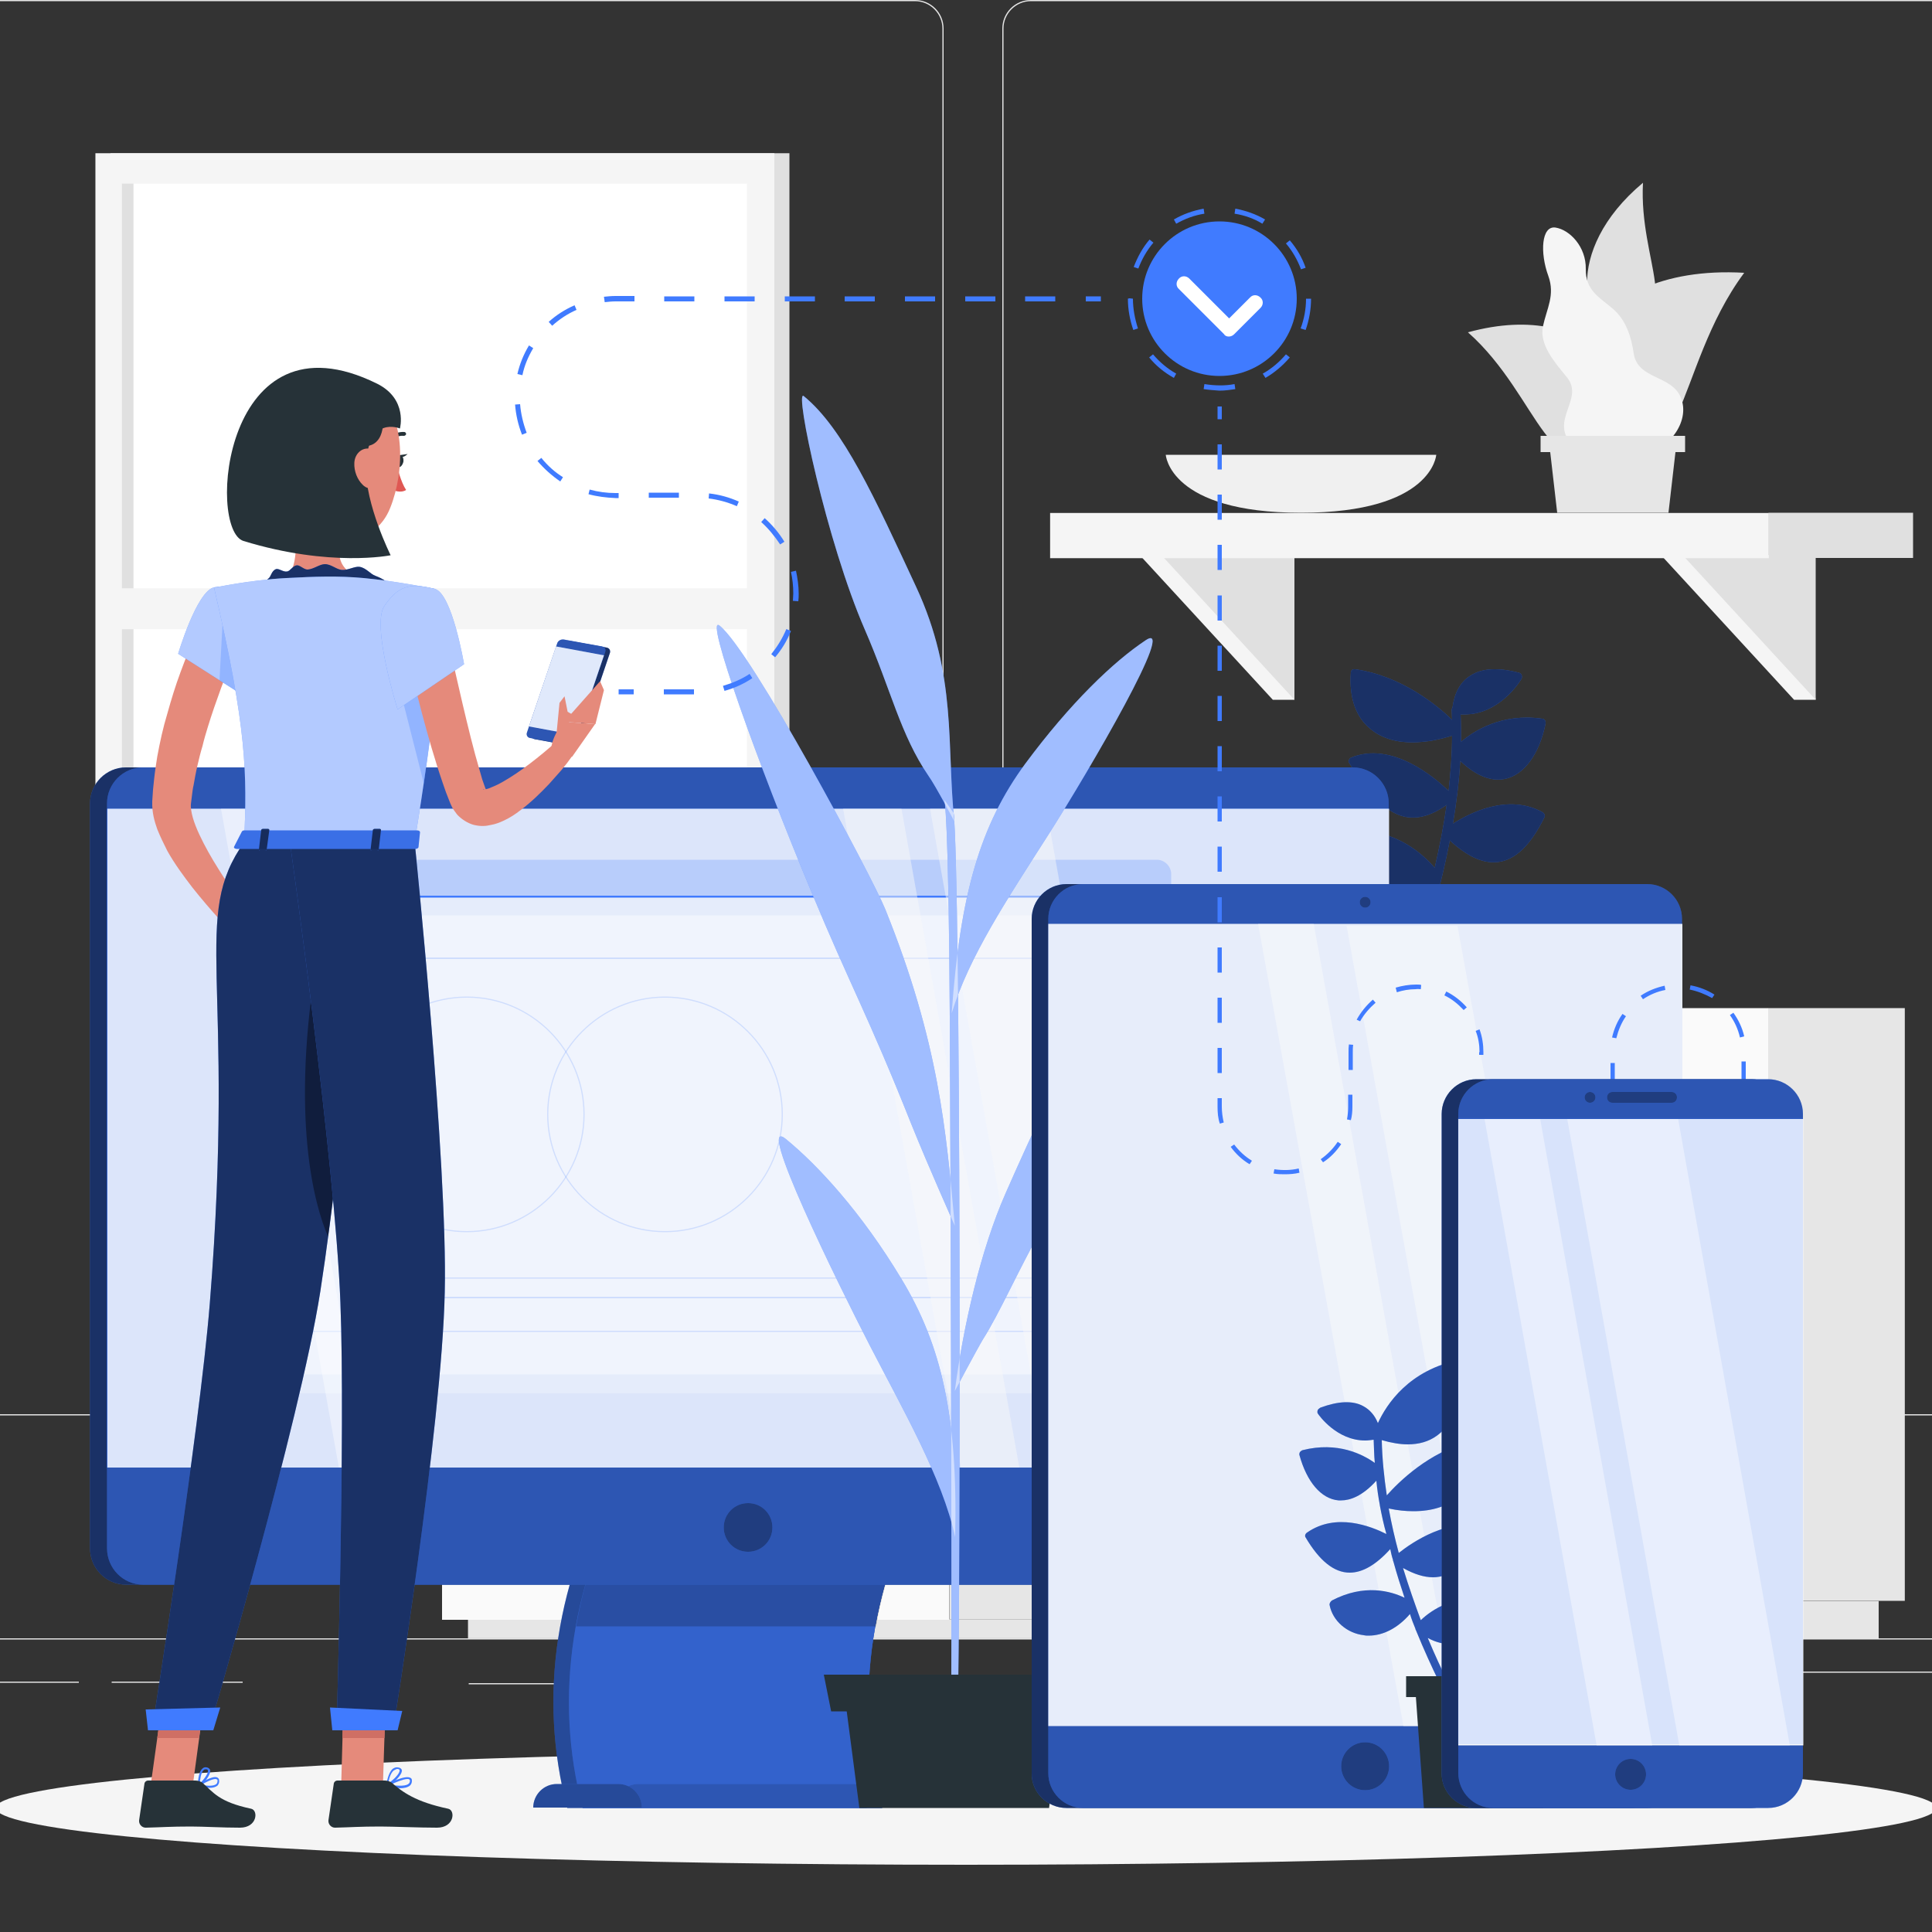 <?xml version="1.0" encoding="utf-8"?>
<!-- Generator: Adobe Illustrator 23.0.0, SVG Export Plug-In . SVG Version: 6.00 Build 0)  -->
<svg version="1.1" xmlns="http://www.w3.org/2000/svg" xmlns:xlink="http://www.w3.org/1999/xlink" x="0px" y="0px"
	 viewBox="0 0 500 500" style="enable-background:new 0 0 500 500;" xml:space="preserve">
<rect x="0" y="0" width="500" height="500" fill="#333333" stroke="none"/>
<style type="text/css">
	.st0{fill:#E6E6E6;}
	.st1{fill:#E0E0E0;}
	.st2{fill:#F5F5F5;}
	.st3{fill:#FFFFFF;}
	.st4{fill:#FAFAFA;}
	.st5{fill:#F0F0F0;}
	.st6{display:none;}
	.st7{display:inline;}
	.st8{fill:#407BFF;}
	.st9{opacity:0.8;fill:#FFFFFF;}
	.st10{opacity:0.6;}
	.st11{opacity:0.4;}
	.st12{opacity:0.2;}
	.st13{opacity:0.3;}
	.st14{opacity:0.84;fill:#FAFAFA;}
	.st15{opacity:0.23;fill:#407BFF;}
	.st16{opacity:0.67;fill:#FAFAFA;}
	.st17{opacity:0.41;fill:#FFFFFF;}
	.st18{opacity:0.19;fill:#407BFF;}
	.st19{opacity:0.47;fill:#FAFAFA;}
	.st20{opacity:0.4;fill:#FFFFFF;}
	.st21{opacity:0.5;}
	.st22{opacity:0.5;fill:#FFFFFF;}
	.st23{fill:#263238;}
	.st24{opacity:0.1;fill:#407BFF;}
	.st25{opacity:0.48;fill:#FAFAFA;}
	.st26{opacity:0.14;fill:#407BFF;}
	.st27{fill:#E58A7B;}
	.st28{opacity:0.6;fill:#FFFFFF;}
	.st29{opacity:0.28;fill:#407BFF;}
	.st30{fill:#CF6F64;}
	.st31{fill:#DF5753;}
	.st32{opacity:0.1;}
	.st33{opacity:0.18;fill:#407BFF;}
</style>
<g id="Background_complete">
	<g>
		<g>
			<g>
				<g>
					<rect x="-73.7" y="424" class="st0" width="647.5" height="0.3"/>
					<rect x="-3.6" y="435.2" class="st0" width="24" height="0.3"/>
					<rect x="28.9" y="435.2" class="st0" width="33.9" height="0.3"/>
					<rect x="121.3" y="435.6" class="st0" width="25.1" height="0.3"/>
					<rect x="464" y="432.6" class="st0" width="55.9" height="0.3"/>
					<rect x="531.4" y="432.6" class="st0" width="8.2" height="0.3"/>
					<rect x="360.1" y="442.4" class="st0" width="81.6" height="0.3"/>
					<path class="st0" d="M259.4,358.9V7.4c0-4.1,3.3-7.4,7.4-7.4l250.1,0c4.1,0,7.4,3.3,7.4,7.4v351.5c0,4.1-3.3,7.4-7.4,7.4H266.8
						C262.7,366.3,259.4,363,259.4,358.9z M266.8,0.3c-3.9,0-7.1,3.2-7.1,7.1v351.5c0,3.9,3.2,7.1,7.1,7.1h250.1
						c3.9,0,7.1-3.2,7.1-7.1V7.4c0-3.9-3.2-7.1-7.1-7.1L266.8,0.3z"/>
					<path class="st0" d="M-20.7,358.9V7.4c0-4.1,3.3-7.4,7.4-7.4l250.1,0c4.1,0,7.4,3.3,7.4,7.4v351.5c0,4.1-3.3,7.4-7.4,7.4H-13.3
						C-17.4,366.3-20.7,363-20.7,358.9z M-13.3,0.3c-3.9,0-7.1,3.2-7.1,7.1v351.5c0,3.9,3.2,7.1,7.1,7.1h250.1
						c3.9,0,7.1-3.2,7.1-7.1V7.4c0-3.9-3.2-7.1-7.1-7.1H-13.3z"/>
				</g>
			</g>
		</g>
		<g>
			<g>
				<g>
					<g>
						
							<rect x="28.5" y="39.6" transform="matrix(-1 -4.489399e-11 4.489399e-11 -1 232.803 247.055)" class="st1" width="175.7" height="167.8"/>
						
							<rect x="24.6" y="39.6" transform="matrix(-1 -4.489399e-11 4.489399e-11 -1 224.993 247.055)" class="st2" width="175.7" height="167.8"/>
						
							<rect x="36.5" y="42.7" transform="matrix(-4.489227e-11 1 -1 -4.489227e-11 236.024 11.031)" class="st3" width="152" height="161.7"/>
						
							<rect x="-42.9" y="122.1" transform="matrix(-4.489227e-11 1 -1 -4.489227e-11 156.647 90.408)" class="st1" width="152" height="3"/>
						
							<rect x="27.5" y="152.3" transform="matrix(-1 -4.489532e-11 4.489532e-11 -1 224.993 315.147)" class="st2" width="169.9" height="10.6"/>
					</g>
				</g>
			</g>
			<g>
				<g>
					
						<rect x="245.8" y="342.3" transform="matrix(-1 -4.489177e-11 4.489177e-11 -1 526.248 761.412)" class="st0" width="34.7" height="76.9"/>
					
						<rect x="121.1" y="419.2" transform="matrix(-1 -4.490953e-11 4.490953e-11 -1 394.916 843.187)" class="st0" width="152.7" height="4.9"/>
					<rect x="114.4" y="342.3" class="st4" width="131.3" height="76.9"/>
					<rect x="128.1" y="351.7" class="st0" width="104.1" height="25.2"/>
					<rect x="128.1" y="384.5" class="st0" width="104.1" height="25.2"/>
					<path class="st4" d="M164.2,366.1h31.9c0.6,0,1.2-0.5,1.2-1.2v-1.1c0-0.6-0.5-1.2-1.2-1.2h-31.9c-0.6,0-1.2,0.5-1.2,1.2v1.1
						C163,365.5,163.5,366.1,164.2,366.1z"/>
					<path class="st4" d="M164.2,398.8h31.9c0.6,0,1.2-0.5,1.2-1.2v-1.1c0-0.6-0.5-1.2-1.2-1.2h-31.9c-0.6,0-1.2,0.5-1.2,1.2v1.1
						C163,398.3,163.5,398.8,164.2,398.8z"/>
				</g>
			</g>
			<g>
				
					<rect x="457.6" y="260.9" transform="matrix(-1 -4.483803e-11 4.483803e-11 -1 950.564 675.197)" class="st0" width="35.4" height="153.4"/>
				
					<rect x="311.7" y="414.3" transform="matrix(-1 -4.489754e-11 4.489754e-11 -1 797.899 838.338)" class="st0" width="174.5" height="9.7"/>
				<rect x="304.9" y="260.9" class="st4" width="152.7" height="153.4"/>
				<rect x="318.8" y="279.8" class="st0" width="124.8" height="50.3"/>
				<rect x="318.8" y="345.1" class="st0" width="124.8" height="50.3"/>
				<path class="st4" d="M367.2,308.4h28c1.9,0,3.5-1.6,3.5-3.5l0,0c0-1.9-1.6-3.5-3.5-3.5h-28c-1.9,0-3.5,1.6-3.5,3.5l0,0
					C363.8,306.8,365.3,308.4,367.2,308.4z"/>
				<path class="st4" d="M367.2,373.7h28c1.9,0,3.5-1.6,3.5-3.5l0,0c0-1.9-1.6-3.5-3.5-3.5h-28c-1.9,0-3.5,1.6-3.5,3.5l0,0
					C363.8,372.2,365.3,373.7,367.2,373.7z"/>
			</g>
			<g>
				<path class="st4" d="M165.8,330.1c0,0,26.1-44.9-10.1-80.7c0,0-9.4,6.1-9.3,14.4c0.1,8.3,10.1,10.4,8,17.3
					c-2.1,6.9-11.5,13.7-5.4,19.4c6.2,5.7-1,10.8-0.6,17.8C148.9,325.2,165.8,330.1,165.8,330.1z"/>
				<path class="st0" d="M203.9,317.2c0,0-0.9,25-35,25s-35-25-35-25H203.9z"/>
				<path class="st0" d="M163.9,334.2c0,0-10.6-50.8,35-73.4c0,0,7,8.8,4.3,16.6c-2.7,7.8-12.9,6.6-13,13.9
					c-0.1,7.2,6.6,16.6-1,20.1c-7.7,3.5-2.5,10.5-5.1,17S163.9,334.2,163.9,334.2z"/>
			</g>
			<g>
				<path class="st5" d="M371.7,117.7c0,0-0.9,15-35,15s-35-15-35-15H371.7z"/>
				<g>
					<g>
						<polygon class="st2" points="464.3,143.7 469.9,181.1 464.3,181.1 429.9,143.7 						"/>
						<polygon class="st1" points="469.9,143.7 469.9,181.1 435.5,143.7 						"/>
					</g>
					<g>
						<polygon class="st2" points="329.4,143.7 335,181.1 329.4,181.1 295,143.7 						"/>
						<polygon class="st1" points="335,143.7 335,181.1 300.6,143.7 						"/>
					</g>
					<g>
						<rect x="457.7" y="132.7" class="st1" width="37.4" height="11.7"/>
						
							<rect x="271.7" y="132.7" transform="matrix(-1 -4.489399e-11 4.489399e-11 -1 729.466 277.157)" class="st2" width="186" height="11.7"/>
					</g>
				</g>
				<g>
					<path class="st1" d="M419.5,84.8c-9.7,1.3-15.6-19.7,5.7-37.5C424.1,67.9,436.4,82.5,419.5,84.8z"/>
					<path class="st1" d="M412.4,112.3c-14-9.8-4.4-44.2,39-41.7C432.6,95.9,436.8,129.5,412.4,112.3z"/>
					<path class="st1" d="M417.4,112.1c9.3-10-3.9-35.3-37.5-26.1C398.8,102.7,401.1,129.6,417.4,112.1z"/>
					<path class="st2" d="M405.4,97.5c-3.2-3.9-7-8.3-6.1-13c1-4.7,3.2-8.1,1.4-13.1c-2.2-6-1.8-13.1,1.9-12.5
						c3.7,0.6,7.9,5,7.8,10.7c-0.1,5.6,3.6,7.4,7,10.3c3.4,2.9,4.8,7.3,5.4,11.6c1.1,6.8,9.8,5.5,12.2,11.4
						c2.4,5.7-2.4,13.2-10.1,15c-7.7,1.7-13.1,2.8-18.4-3.2C401.2,108.4,410.2,103.1,405.4,97.5z"/>
					<g>
						<polygon class="st0" points="431.8,132.7 403,132.7 400.8,113.6 434,113.6 						"/>
						<rect x="398.7" y="112.8" class="st0" width="37.4" height="4.2"/>
					</g>
				</g>
			</g>
			<g>
				
					<rect x="338.2" y="240.3" transform="matrix(-1 -4.490731e-11 4.490731e-11 -1 707.747 501.142)" class="st2" width="31.3" height="20.6"/>
				<rect x="369.5" y="240.3" class="st1" width="23.5" height="20.6"/>
			</g>
			<g>
				
					<rect x="402.2" y="229.3" transform="matrix(-1 -4.487800e-11 4.487800e-11 -1 817.782 490.158)" class="st2" width="13.4" height="31.6"/>
				<rect x="415.6" y="229.3" class="st1" width="10.1" height="31.6"/>
			</g>
		</g>
	</g>
</g>
<g id="Background_simple" class="st6">
	<g class="st7">
		<path class="st8" d="M362.8,90.9c-48.2-41.9-63.6,21.3-86.2,49.3c-25.9,32-50.2,30.4-87.5,30.2c-45.9-0.3-101.4,7.5-113.9,61.8
			c-8.2,35.9,13.7,76.1,46.2,91.2c43.2,20.1,69.6-4.3,103.6-27.6c34.4-23.6,49.1-20.5,88.6-27.2C397.6,254.4,428.8,148.2,362.8,90.9
			z"/>
		<path class="st9" d="M362.8,90.9c-48.2-41.9-63.6,21.3-86.2,49.3c-25.9,32-50.2,30.4-87.5,30.2c-45.9-0.3-101.4,7.5-113.9,61.8
			c-8.2,35.9,13.7,76.1,46.2,91.2c43.2,20.1,69.6-4.3,103.6-27.6c34.4-23.6,49.1-20.5,88.6-27.2C397.6,254.4,428.8,148.2,362.8,90.9
			z"/>
	</g>
</g>
<g id="Shadow">
	<g>
		<ellipse class="st2" cx="250" cy="467.9" rx="251.1" ry="14.7"/>
	</g>
</g>
<g id="Plant_3">
	<g>
		<g>
			<path class="st8" d="M370.2,229c-1.6,0.7-3.1,1.1-4.7,1.3c-3.3,0.4-6.6-0.3-9.5-2.2c-4.4-2.9-7.1-7.9-6.7-12.5
				c0-0.5,0.4-0.8,0.9-0.8c11.2-0.1,18.2,6.4,21.1,9.8c1.2-5.2,2.3-10.7,3.1-16.3c-2.6,1.8-5,2.9-7.4,3.2c-1.1,0.1-2.2,0.1-3.3-0.1
				c-5.8-1.2-10.4-7.4-14.5-13.9c-0.2-0.2-0.2-0.5-0.1-0.8s0.3-0.5,0.5-0.6c10.5-4.4,21.7,5.1,25.3,8.6c0.5-4.7,0.9-9.5,0.9-14.3
				c-2.4,0.7-4.7,1.3-6.9,1.5c-5.7,0.7-10.5-0.3-13.9-3c-4.1-3.1-5.9-8.3-5.4-14.9c0-0.5,0.5-0.9,1.1-0.8c12,1.7,21.3,9.4,25.1,13.1
				c0-0.9-0.1-1.7-0.1-2.6c0-0.2,0.1-0.4,0.2-0.6c0.5-3.7,2-6.6,4.6-8.2c3-2,7.2-2.2,12.6-0.8c0.3,0.1,0.6,0.3,0.7,0.6
				c0.1,0.3,0.1,0.6,0,0.9c-0.2,0.4-4.9,8.2-13.1,9.2c-0.9,0.1-1.7,0.1-2.7,0.1c0.1,2.4,0.1,4.7,0.1,7.1c3.3-2.8,10.5-7.5,21-6
				c0.3,0,0.6,0.2,0.7,0.4c0.2,0.2,0.2,0.5,0.2,0.8c-1.6,8-5.6,13.4-10.6,14.4c-0.2,0-0.5,0.1-0.7,0.1c-2.6,0.3-6.3-0.5-10.8-4.8
				c-0.3,5.5-1,11-1.9,16.3c4.3-2.8,14.3-7.9,23.2-3c0.5,0.3,0.7,0.9,0.5,1.3c-3.6,7.3-7.6,11.1-12.1,11.6c0,0-0.1,0-0.1,0
				c-3.8,0.4-7.8-1.5-12.3-5.6c-1,5.3-2.2,10.4-3.5,15.1c4.2-3.5,9.6-3.7,16.6-0.5c0.3,0.1,0.5,0.4,0.6,0.7c0.1,0.3,0,0.7-0.2,0.9
				c-0.3,0.3-5.4,5.2-11.6,5.9c-2.2,0.3-4.6,0-7-1.2c-4.5,14.9-9.3,25.1-9.4,25.3c-0.2,0.3-0.5,0.5-0.8,0.6c-0.2,0-0.5,0-0.7-0.1
				c-0.6-0.3-0.8-1-0.6-1.5C358.6,262.5,365.2,248.4,370.2,229z"/>
		</g>
		<g class="st10">
			<path d="M370.2,229c-1.6,0.7-3.1,1.1-4.7,1.3c-3.3,0.4-6.6-0.3-9.5-2.2c-4.4-2.9-7.1-7.9-6.7-12.5c0-0.5,0.4-0.8,0.9-0.8
				c11.2-0.1,18.2,6.4,21.1,9.8c1.2-5.2,2.3-10.7,3.1-16.3c-2.6,1.8-5,2.9-7.4,3.2c-1.1,0.1-2.2,0.1-3.3-0.1
				c-5.8-1.2-10.4-7.4-14.5-13.9c-0.2-0.2-0.2-0.5-0.1-0.8s0.3-0.5,0.5-0.6c10.5-4.4,21.7,5.1,25.3,8.6c0.5-4.7,0.9-9.5,0.9-14.3
				c-2.4,0.7-4.7,1.3-6.9,1.5c-5.7,0.7-10.5-0.3-13.9-3c-4.1-3.1-5.9-8.3-5.4-14.9c0-0.5,0.5-0.9,1.1-0.8c12,1.7,21.3,9.4,25.1,13.1
				c0-0.9-0.1-1.7-0.1-2.6c0-0.2,0.1-0.4,0.2-0.6c0.5-3.7,2-6.6,4.6-8.2c3-2,7.2-2.2,12.6-0.8c0.3,0.1,0.6,0.3,0.7,0.6
				c0.1,0.3,0.1,0.6,0,0.9c-0.2,0.4-4.9,8.2-13.1,9.2c-0.9,0.1-1.7,0.1-2.7,0.1c0.1,2.4,0.1,4.7,0.1,7.1c3.3-2.8,10.5-7.5,21-6
				c0.3,0,0.6,0.2,0.7,0.4c0.2,0.2,0.2,0.5,0.2,0.8c-1.6,8-5.6,13.4-10.6,14.4c-0.2,0-0.5,0.1-0.7,0.1c-2.6,0.3-6.3-0.5-10.8-4.8
				c-0.3,5.5-1,11-1.9,16.3c4.3-2.8,14.3-7.9,23.2-3c0.5,0.3,0.7,0.9,0.5,1.3c-3.6,7.3-7.6,11.1-12.1,11.6c0,0-0.1,0-0.1,0
				c-3.8,0.4-7.8-1.5-12.3-5.6c-1,5.3-2.2,10.4-3.5,15.1c4.2-3.5,9.6-3.7,16.6-0.5c0.3,0.1,0.5,0.4,0.6,0.7c0.1,0.3,0,0.7-0.2,0.9
				c-0.3,0.3-5.4,5.2-11.6,5.9c-2.2,0.3-4.6,0-7-1.2c-4.5,14.9-9.3,25.1-9.4,25.3c-0.2,0.3-0.5,0.5-0.8,0.6c-0.2,0-0.5,0-0.7-0.1
				c-0.6-0.3-0.8-1-0.6-1.5C358.6,262.5,365.2,248.4,370.2,229z"/>
		</g>
	</g>
</g>
<g id="Computer">
	<g>
		<g>
			<path class="st8" d="M32.6,410.1h313.1c5.1,0,9.3-4.2,9.3-9.3V207.9c0-5.1-4.2-9.3-9.3-9.3H32.6c-5.1,0-9.3,4.2-9.3,9.3v192.8
				C23.3,405.9,27.5,410.1,32.6,410.1z"/>
			<path class="st10" d="M32.6,410.1h313.1c5.1,0,9.3-4.2,9.3-9.3V207.9c0-5.1-4.2-9.3-9.3-9.3H32.6c-5.1,0-9.3,4.2-9.3,9.3v192.8
				C23.3,405.9,27.5,410.1,32.6,410.1z"/>
		</g>
		<g>
			<g>
				<path class="st8" d="M146.8,467.9c25.8,0,51.6,0,77.5,0c-7.6-28.6-3-59.4,13.6-88.1c-25.8,0-51.6,0-77.5,0
					C143.7,408.4,139.2,439.2,146.8,467.9z"/>
				<path class="st8" d="M150.8,467.9c25.8,0,51.6,0,77.5,0c-7.6-28.6-3-59.4,13.6-88.1c-25.8,0-51.6,0-77.5,0
					C147.8,408.4,143.2,439.2,150.8,467.9z"/>
				<path class="st8" d="M148.2,420.9c26.1,0,52.2,0,78.3,0c2.5-13.9,7.6-27.7,15.4-41.1c-26.1,0-52.2,0-78.3,0
					C155.8,393.2,150.7,407,148.2,420.9z"/>
			</g>
			<g class="st11">
				<path d="M146.8,467.9c25.8,0,51.6,0,77.5,0c-7.6-28.6-3-59.4,13.6-88.1c-25.8,0-51.6,0-77.5,0
					C143.7,408.4,139.2,439.2,146.8,467.9z"/>
				<path d="M150.8,467.9c25.8,0,51.6,0,77.5,0c-7.6-28.6-3-59.4,13.6-88.1c-25.8,0-51.6,0-77.5,0
					C147.8,408.4,143.2,439.2,150.8,467.9z"/>
				<path d="M148.2,420.9c26.1,0,52.2,0,78.3,0c2.5-13.9,7.6-27.7,15.4-41.1c-26.1,0-52.2,0-78.3,0
					C155.8,393.2,150.7,407,148.2,420.9z"/>
			</g>
			<path class="st8" d="M150.8,467.9c25.8,0,51.6,0,77.5,0c-7.6-28.6-3-59.4,13.6-88.1c-25.8,0-51.6,0-77.5,0
				C147.8,408.4,143.2,439.2,150.8,467.9z"/>
			<path class="st12" d="M150.8,467.9c25.8,0,51.6,0,77.5,0c-7.6-28.6-3-59.4,13.6-88.1c-25.8,0-51.6,0-77.5,0
				C147.8,408.4,143.2,439.2,150.8,467.9z"/>
			<path class="st12" d="M149.1,420.9c25.9,0,51.7,0,77.6,0c2.5-13.9,7.6-27.7,15.3-41.1c-25.9,0-51.7,0-77.6,0
				C156.6,393.2,151.5,407,149.1,420.9z"/>
		</g>
		<path class="st8" d="M37,410.1h313.1c5.1,0,9.3-4.2,9.3-9.3V207.9c0-5.1-4.2-9.3-9.3-9.3H37c-5.1,0-9.3,4.2-9.3,9.3v192.8
			C27.7,405.9,31.9,410.1,37,410.1z"/>
		<path class="st13" d="M37,410.1h313.1c5.1,0,9.3-4.2,9.3-9.3V207.9c0-5.1-4.2-9.3-9.3-9.3H37c-5.1,0-9.3,4.2-9.3,9.3v192.8
			C27.7,405.9,31.9,410.1,37,410.1z"/>
		<g>
			<path class="st8" d="M165.2,461.7h88.4c3.4,0,6.1,2.7,6.1,6.1l0,0H159.1l0,0C159.1,464.5,161.8,461.7,165.2,461.7z"/>
			<path class="st13" d="M165.2,461.7h88.4c3.4,0,6.1,2.7,6.1,6.1l0,0H159.1l0,0C159.1,464.5,161.8,461.7,165.2,461.7z"/>
		</g>
		<rect x="27.7" y="209.3" class="st8" width="331.7" height="170.5"/>
		<rect x="27.8" y="209.3" class="st14" width="331.7" height="170.5"/>
		<g>
			<path class="st15" d="M299.4,360.6H75.9c-2,0-3.7-1.7-3.7-3.7V226.2c0-2,1.7-3.7,3.7-3.7h223.5c2,0,3.7,1.7,3.7,3.7v130.7
				C303.1,358.9,301.5,360.6,299.4,360.6z"/>
			<path class="st16" d="M73.2,232v124.9c0,2,1.7,3.7,3.7,3.7h223.5c2,0,3.7-1.7,3.7-3.7V232H73.2z"/>
			<rect x="73.9" y="236.9" class="st17" width="229.5" height="118.8"/>
			<path class="st18" d="M90.3,288.4c0-16.8,13.7-30.5,30.5-30.5s30.5,13.7,30.5,30.5c0,16.8-13.7,30.5-30.5,30.5
				S90.3,305.2,90.3,288.4z M90.6,288.4c0,16.6,13.5,30.2,30.2,30.2c16.6,0,30.2-13.5,30.2-30.2c0-16.6-13.5-30.2-30.2-30.2
				C104.1,258.2,90.6,271.8,90.6,288.4z"/>
			<path class="st18" d="M141.6,288.4c0-16.8,13.7-30.5,30.5-30.5s30.5,13.7,30.5,30.5c0,16.8-13.7,30.5-30.5,30.5
				S141.6,305.2,141.6,288.4z M141.9,288.4c0,16.6,13.5,30.2,30.2,30.2c16.6,0,30.2-13.5,30.2-30.2c0-16.6-13.5-30.2-30.2-30.2
				C155.4,258.2,141.9,271.8,141.9,288.4z"/>
			<path class="st18" d="M90.3,335.8v-5c0-0.1,0.1-0.2,0.2-0.2h180c0.1,0,0.2,0.1,0.2,0.2v5c0,0.1-0.1,0.2-0.2,0.2h-180
				C90.3,336,90.3,335.9,90.3,335.8z M270.3,330.9H90.6v4.7h179.7V330.9z"/>
			<path class="st18" d="M80.2,344.6V248c0-0.1,0.1-0.2,0.2-0.2h216.5c0.1,0,0.2,0.1,0.2,0.2v96.5c0,0.1-0.1,0.2-0.2,0.2H80.4
				C80.3,344.7,80.2,344.6,80.2,344.6z M296.8,248.2H80.6v96.2h216.2V248.2z"/>
			<path class="st3" d="M83.3,227.3c0,1.1-0.9,2-2,2c-1.1,0-2-0.9-2-2s0.9-2,2-2C82.4,225.3,83.3,226.2,83.3,227.3z"/>
			<circle class="st3" cx="88.2" cy="227.3" r="2"/>
			<circle class="st3" cx="95.1" cy="227.3" r="2"/>
			<rect x="73.2" y="231.8" class="st8" width="230.9" height="0.5"/>
		</g>
		<polygon class="st19" points="270.8,209.3 301.3,379.8 271.1,379.8 240.7,209.3 		"/>
		<polygon class="st19" points="233.3,209.3 263.8,379.8 248.7,379.8 218.2,209.3 		"/>
		<polygon class="st20" points="64.7,209.3 95.2,379.8 87.7,379.8 57.2,209.3 		"/>
		<polygon class="st20" points="78,209.3 108.5,379.8 100.9,379.8 70.5,209.3 		"/>
		<g>
			<path class="st8" d="M144.1,461.7H160c3.4,0,6.1,2.7,6.1,6.1l0,0H138l0,0C138,464.5,140.7,461.7,144.1,461.7z"/>
			<path class="st11" d="M144.1,461.7H160c3.4,0,6.1,2.7,6.1,6.1l0,0H138l0,0C138,464.5,140.7,461.7,144.1,461.7z"/>
		</g>
		<g>
			<path class="st8" d="M187.3,395.3c0,3.5,2.8,6.3,6.3,6.3c3.5,0,6.3-2.8,6.3-6.3c0-3.5-2.8-6.3-6.3-6.3
				C190.1,389,187.3,391.8,187.3,395.3z"/>
			<g>
				<path class="st21" d="M187.3,395.3c0,3.5,2.8,6.3,6.3,6.3c3.5,0,6.3-2.8,6.3-6.3c0-3.5-2.8-6.3-6.3-6.3
					C190.1,389,187.3,391.8,187.3,395.3z"/>
			</g>
		</g>
	</g>
</g>
<g id="Plant_2">
	<g>
		<path class="st8" d="M247.8,446c0.9-31,0.8-220.1-1-235.6l-2.4-3.4c0,0,1.1,3,1.4,56.1c0.3,53.1,0.6,174.9,0.3,182.8H247.8z"/>
		<path class="st8" d="M233.3,331c-10.4-17.3-21.7-29.5-29.9-36.2c-8.2-6.7,13.3,37.1,21.7,53.4c8.4,16.3,18.8,34.3,22.1,49.6
			C247.9,366.7,243.7,348.2,233.3,331z"/>
		<path class="st8" d="M247,212.6c-2.1-19.6,0.8-37.7-9.9-60.7c-10.7-23-18.8-41-29.1-49.4c-2.5-2,6,37.9,15.8,60.4
			c6.9,15.9,9.2,27.2,16.5,37.9C242.1,203.3,247,212.6,247,212.6z"/>
		<path class="st8" d="M247.1,317.2c-2.2-24.2-4.1-47.5-18-81.9c-3.4-8.4-34.7-67-42.9-73.4c-4-3.1,10,35.9,23.7,68.7
			c10.2,24.6,14.5,31.6,25.9,60.2C240.3,302,247.1,317.2,247.1,317.2z"/>
		<path class="st8" d="M265.3,197.7c11.7-15.8,22.9-26.5,31.2-32c8.3-5.6-14.3,33.2-25.1,50.2c-10.8,16.9-20.6,31.6-25.1,46.3
			C248.5,231.3,253.7,213.5,265.3,197.7z"/>
		<path class="st8" d="M247.1,360c2.2-16.8,6.7-36.6,13.2-51.3c6.5-14.7,16.4-37.1,24.4-44.8c1.9-1.8-8.3,41.9-14.8,53.5
			c-6.5,11.6-11.3,22.6-15.5,29.2C253,348.9,247.1,360,247.1,360z"/>
		<path class="st22" d="M247.8,446c0.9-31,0.8-220.1-1-235.6l-2.4-3.4c0,0,1.1,3,1.4,56.1c0.3,53.1,0.6,174.9,0.3,182.8H247.8z"/>
		<path class="st22" d="M233.3,331c-10.4-17.3-21.7-29.5-29.9-36.2c-8.2-6.7,13.3,37.1,21.7,53.4c8.4,16.3,18.8,34.3,22.1,49.6
			C247.9,366.7,243.7,348.2,233.3,331z"/>
		<path class="st22" d="M247,212.6c-2.1-19.6,0.8-37.7-9.9-60.7c-10.7-23-18.8-41-29.1-49.4c-2.5-2,6,37.9,15.8,60.4
			c6.9,15.9,9.2,27.2,16.5,37.9C242.1,203.3,247,212.6,247,212.6z"/>
		<path class="st22" d="M247.1,317.2c-2.2-24.2-4.1-47.5-18-81.9c-3.4-8.4-34.7-67-42.9-73.4c-4-3.1,10,35.9,23.7,68.7
			c10.2,24.6,14.5,31.6,25.9,60.2C240.3,302,247.1,317.2,247.1,317.2z"/>
		<path class="st22" d="M265.3,197.7c11.7-15.8,22.9-26.5,31.2-32c8.3-5.6-14.3,33.2-25.1,50.2c-10.8,16.9-20.6,31.6-25.1,46.3
			C248.5,231.3,253.7,213.5,265.3,197.7z"/>
		<path class="st22" d="M247.1,360c2.2-16.8,6.7-36.6,13.2-51.3c6.5-14.7,16.4-37.1,24.4-44.8c1.9-1.8-8.3,41.9-14.8,53.5
			c-6.5,11.6-11.3,22.6-15.5,29.2C253,348.9,247.1,360,247.1,360z"/>
	</g>
	<g>
		<polygon class="st23" points="222.4,467.9 271.5,467.9 275.2,439.6 218.7,439.6 		"/>
		<polygon class="st23" points="215.1,442.9 278.9,442.9 280.7,433.4 213.2,433.4 		"/>
	</g>
</g>
<g id="Ipad">
	<g>
		<g>
			<path class="st8" d="M276,467.9h146c5,0,9-4.1,9-9V237.8c0-5-4.1-9-9-9H276c-5,0-9,4.1-9,9v221.1
				C266.9,463.8,271,467.9,276,467.9z"/>
			<path class="st10" d="M276,467.9h146c5,0,9-4.1,9-9V237.8c0-5-4.1-9-9-9H276c-5,0-9,4.1-9,9v221.1
				C266.9,463.8,271,467.9,276,467.9z"/>
		</g>
		<g>
			<path class="st8" d="M280.3,467.9h146c5,0,9-4.1,9-9V237.8c0-5-4.1-9-9-9h-146c-5,0-9,4.1-9,9v221.1
				C271.3,463.8,275.3,467.9,280.3,467.9z"/>
			<path class="st13" d="M280.3,467.9h146c5,0,9-4.1,9-9V237.8c0-5-4.1-9-9-9h-146c-5,0-9,4.1-9,9v221.1
				C271.3,463.8,275.3,467.9,280.3,467.9z"/>
		</g>
		<rect x="271.3" y="239.1" class="st4" width="164.1" height="207.6"/>
		<rect x="271.3" y="239.1" class="st24" width="164.1" height="207.6"/>
		<polygon class="st25" points="377.2,239.6 414.7,447.2 386,447.2 348.5,239.6 		"/>
		<polygon class="st25" points="340,239.1 377.5,446.7 363.2,446.7 325.6,239.1 		"/>
		<g>
			<circle class="st8" cx="353.3" cy="457.1" r="6.2"/>
			<circle class="st21" cx="353.3" cy="457.1" r="6.2"/>
		</g>
		<g>
			<path class="st8" d="M351.9,233.5c0,0.8,0.6,1.4,1.4,1.4c0.8,0,1.4-0.6,1.4-1.4c0-0.8-0.6-1.4-1.4-1.4
				C352.5,232.1,351.9,232.7,351.9,233.5z"/>
			<path class="st21" d="M351.9,233.5c0,0.8,0.6,1.4,1.4,1.4c0.8,0,1.4-0.6,1.4-1.4c0-0.8-0.6-1.4-1.4-1.4
				C352.5,232.1,351.9,232.7,351.9,233.5z"/>
		</g>
	</g>
</g>
<g id="Character">
	<g>
		<g>
			<path class="st8" d="M148.3,193.1l-9.9-1.8c-0.7-0.1-1.1-0.8-0.8-1.5l7.8-23c0.2-0.7,1-1.1,1.7-1l9.9,1.8
				c0.7,0.1,1.1,0.8,0.8,1.5l-7.8,23C149.8,192.7,149,193.2,148.3,193.1z"/>
			<path class="st10" d="M148.3,193.1l-9.9-1.8c-0.7-0.1-1.1-0.8-0.8-1.5l7.8-23c0.2-0.7,1-1.1,1.7-1l9.9,1.8
				c0.7,0.1,1.1,0.8,0.8,1.5l-7.8,23C149.8,192.7,149,193.2,148.3,193.1z"/>
		</g>
		<g>
			<path class="st8" d="M147.1,192.8l-9.9-1.8c-0.7-0.1-1.1-0.8-0.8-1.5l7.8-23c0.2-0.7,1-1.1,1.7-1l9.9,1.8
				c0.7,0.1,1.1,0.8,0.8,1.5l-7.8,23C148.6,192.5,147.8,193,147.1,192.8z"/>
			<path class="st13" d="M147.1,192.8l-9.9-1.8c-0.7-0.1-1.1-0.8-0.8-1.5l7.8-23c0.2-0.7,1-1.1,1.7-1l9.9,1.8
				c0.7,0.1,1.1,0.8,0.8,1.5l-7.8,23C148.6,192.5,147.8,193,147.1,192.8z"/>
		</g>
		<polygon class="st4" points="149.3,190.3 136.9,188 143.9,167.3 156.3,169.6 		"/>
		<polygon class="st26" points="149.3,190.3 136.9,188 143.9,167.3 156.3,169.6 		"/>
	</g>
	<polygon class="st27" points="156.3,178.6 155.3,176.3 146,186.8 154.1,187.4 	"/>
	<g>
		<circle class="st8" cx="315.6" cy="77.3" r="20"/>
		<path class="st8" d="M311.5,100.7l0.2-1.3c2.6,0.4,5.2,0.5,7.8,0l0.2,1.3c-1.3,0.2-2.7,0.4-4.1,0.4
			C314.2,101,312.8,100.9,311.5,100.7z M326.8,96.7c2.3-1.3,4.3-3,6-5l1,0.8c-1.8,2.1-3.9,3.9-6.3,5.3L326.8,96.7z M297.4,92.5
			l1-0.8c1.7,2,3.7,3.7,6,5l-0.6,1.1C301.3,96.4,299.2,94.7,297.4,92.5z M336.6,85c0.9-2.4,1.4-5,1.4-7.7l1.3,0
			c0,2.8-0.5,5.5-1.4,8.1L336.6,85z M291.9,77.3l0.4-0.1l0.9,0.1c0,2.6,0.5,5.2,1.3,7.7l-1.2,0.4C292.4,82.8,291.9,80.1,291.9,77.3z
			 M332.8,63l1-0.8c1.8,2.1,3.2,4.5,4.1,7.1l-1.2,0.4C335.8,67.3,334.5,65,332.8,63z M293.4,69.1c1-2.6,2.3-5,4.1-7.1l1,0.8
			c-1.7,2-3,4.3-3.9,6.7L293.4,69.1z M319.5,55.3l0.2-1.3c2.7,0.5,5.3,1.4,7.7,2.8l-0.7,1.1C324.6,56.6,322.1,55.7,319.5,55.3z
			 M303.8,56.8c2.4-1.4,5-2.3,7.7-2.8l0.2,1.3c-2.6,0.4-5,1.3-7.3,2.6L303.8,56.8z"/>
		<g>
			<rect x="160.1" y="178.4" class="st8" width="3.9" height="1.3"/>
			<path class="st8" d="M171.8,178.4h7.8v1.3h-7.8V178.4z M187.1,177.5c2.4-0.7,4.8-1.7,6.9-3.1l0.7,1.1c-2.2,1.5-4.7,2.6-7.2,3.3
				L187.1,177.5z M199.6,169.3c1.6-2,2.9-4.1,3.9-6.5l1.2,0.5c-1,2.5-2.4,4.8-4.1,6.8L199.6,169.3z M205.2,155.5
				c0-0.6,0.1-1.3,0.1-1.9c0-1.9-0.2-3.8-0.6-5.6l1.3-0.3c0.4,1.9,0.7,3.9,0.7,5.9c0,0.7,0,1.3-0.1,2L205.2,155.5z M197,135.1l0.9-1
				c2,1.8,3.7,3.8,5.1,6.1l-1.1,0.7C200.5,138.8,198.9,136.8,197,135.1z M183.4,129l0.1-1.3c2.7,0.3,5.2,1,7.7,2.1l-0.5,1.2
				C188.4,130,185.9,129.3,183.4,129z M152.3,127.9l0.3-1.2c2.2,0.6,4.4,0.9,6.7,0.9h0.8v1.3h-0.8
				C156.9,128.8,154.5,128.5,152.3,127.9z M167.9,127.5h7.8v1.3h-7.8V127.5z M139.1,119.3l1-0.8c1.6,2,3.5,3.7,5.6,5l-0.7,1.1
				C142.8,123.1,140.8,121.3,139.1,119.3z M133.3,104.7l1.3-0.1c0.2,2.5,0.8,5,1.7,7.4l-1.2,0.5C134.1,110,133.5,107.3,133.3,104.7z
				 M133.9,96.8c0.6-2.6,1.6-5.1,3-7.4l1.1,0.7c-1.3,2.2-2.3,4.5-2.8,7L133.9,96.8z M142,83.3c2-1.8,4.2-3.2,6.7-4.3l0.5,1.2
				c-2.3,1-4.4,2.4-6.3,4.1L142,83.3z M156.3,76.8c1-0.1,1.9-0.2,3-0.2h4.9V78h-4.9c0,0,0,0,0,0c-0.9,0-1.9,0.1-2.8,0.2L156.3,76.8z
				 M171.9,76.7h7.8V78h-7.8V76.7z M187.5,76.7h7.8V78h-7.8V76.7z M203.1,76.7h7.8V78h-7.8V76.7z M218.6,76.7h7.8V78h-7.8V76.7z
				 M234.2,76.7h7.8V78h-7.8V76.7z M249.8,76.7h7.8V78h-7.8V76.7z M265.3,76.7h7.8V78h-7.8V76.7z"/>
			<rect x="281" y="76.7" class="st8" width="3.9" height="1.3"/>
		</g>
		<g>
			<rect x="315.1" y="105.2" class="st8" width="1.1" height="3.3"/>
			<path class="st8" d="M450.7,313.8h1.1v6.5h-1.1V313.8z M450.7,300.8h1.1v6.5h-1.1V300.8z M329.6,303.7l0.2-1.1
				c2.1,0.3,4.2,0.3,6.3-0.2l0.2,1.1c-1.2,0.3-2.5,0.4-3.8,0.4C331.6,303.9,330.6,303.9,329.6,303.7z M392.8,302.2l0.5-1
				c1.9,0.9,3.9,1.4,6.1,1.6l-0.1,1.1C397,303.8,394.9,303.2,392.8,302.2z M405.6,302c2-0.7,3.8-1.7,5.5-3.1l0.7,0.8
				c-1.7,1.5-3.7,2.6-5.8,3.3L405.6,302z M318.5,296.8l0.9-0.6c1.3,1.7,2.8,3.1,4.6,4.2l-0.6,0.9
				C321.5,300.2,319.8,298.6,318.5,296.8z M341.8,300c1.7-1.2,3.2-2.7,4.4-4.5l0.9,0.6c-1.3,1.9-2.8,3.5-4.7,4.7L341.8,300z
				 M384,292.5l1-0.4c0.7,2,1.8,3.8,3.3,5.3l-0.8,0.7C386,296.6,384.8,294.7,384,292.5z M414.9,294.1c1-1.9,1.6-3.9,1.8-6l1.1,0.1
				c-0.2,2.2-0.9,4.4-1.9,6.4L414.9,294.1z M450.7,287.7h1.1v6.5h-1.1V287.7z M315.1,286.4v-2.2h1.1v2.2c0,1.4,0.2,2.8,0.5,4.1
				l-1,0.3C315.2,289.4,315.1,287.9,315.1,286.4z M348.6,289.7c0.2-1.1,0.3-2.2,0.3-3.3v-3.1h1.1v3.1c0,1.2-0.1,2.4-0.4,3.5
				L348.6,289.7z M382.9,279.5h1.1v6.5h-1.1V279.5z M416.8,275.1h1.1v6.5h-1.1V275.1z M450.7,274.7h1.1v6.5h-1.1V274.7z
				 M315.1,271.2h1.1v6.5h-1.1V271.2z M349,272.3c0-0.7,0-1.3,0.1-2l1.1,0.1c-0.1,0.6-0.1,1.2-0.1,1.9v4.6H349V272.3z M382.9,272.3
				c0-1.9-0.3-3.8-1-5.5l1-0.4c0.7,1.9,1,3.9,1,5.9v0.7h-1.1V272.3z M417.2,268.5c0.5-2.2,1.4-4.3,2.7-6.1l0.9,0.6
				c-1.2,1.7-2,3.7-2.5,5.7L417.2,268.5z M447.7,262.7l0.9-0.6c1.3,1.8,2.3,3.9,2.8,6.1l-1.1,0.3
				C449.8,266.3,448.9,264.4,447.7,262.7z M315.1,258.2h1.1v6.5h-1.1V258.2z M351.1,263.9c1.1-2,2.5-3.7,4.2-5.2l0.7,0.8
				c-1.6,1.4-3,3-4,4.8L351.1,263.9z M373.8,257.6l0.5-1c2,1,3.8,2.4,5.3,4.1l-0.8,0.7C377.3,259.8,375.7,258.5,373.8,257.6z
				 M424.6,257.7c1.9-1.3,4-2.1,6.2-2.6l0.2,1.1c-2.1,0.4-4,1.2-5.8,2.4L424.6,257.7z M437.3,256.1l0.2-1.1c2.2,0.4,4.3,1.2,6.2,2.4
				l-0.6,0.9C441.3,257.3,439.3,256.5,437.3,256.1z M361.2,255.6c1.7-0.5,3.5-0.8,5.3-0.8c0,0,0,0,0,0c0.5,0,0.9,0,1.3,0.1l-0.1,1.1
				c-0.4,0-0.8-0.1-1.3,0c-1.7,0-3.4,0.3-4.9,0.8L361.2,255.6z M315.1,245.2h1.1v6.5h-1.1V245.2z M315.1,232.2h1.1v6.5h-1.1V232.2z
				 M315.1,219.1h1.1v6.5h-1.1V219.1z M315.1,206.1h1.1v6.5h-1.1V206.1z M315.1,193.1h1.1v6.5h-1.1V193.1z M315.1,180.1h1.1v6.5
				h-1.1V180.1z M315.1,167.1h1.1v6.5h-1.1V167.1z M315.1,154.1h1.1v6.5h-1.1V154.1z M315.1,141h1.1v6.5h-1.1V141z M315.1,128h1.1
				v6.5h-1.1V128z M315.1,115h1.1v6.5h-1.1V115z"/>
			<rect x="450.7" y="326.9" class="st8" width="1.1" height="3.2"/>
		</g>
		<path class="st3" d="M318,87.1c0.5,0,1-0.2,1.4-0.6l6.8-6.8c0.8-0.8,0.8-2,0-2.7c-0.8-0.8-2-0.8-2.7,0l-5.4,5.4l-10.3-10.3
			c-0.8-0.8-2-0.8-2.7,0c-0.8,0.8-0.8,2,0,2.7l11.7,11.7C317,86.9,317.5,87.1,318,87.1z"/>
		<g>
			<path class="st27" d="M74.5,125.8c1.3,6.4,4.1,19.5-0.4,23.8c0,0,1.8,6.5,13.7,6.5c13.2,0,6.3-6.5,6.3-6.5c-7.2-1.7-7-7-5.7-12
				L74.5,125.8z"/>
			<g>
				<g>
					<path class="st8" d="M100.7,151.8c0-1-1.5-2-3.6-2.8c-1.2-0.4-2.3-2-4-2.3c-1.3-0.2-3,0.9-4.6,0.8c-1.4-0.1-2.8-1.5-4.4-1.5
						c-1.4,0-2.9,1.3-4.5,1.4c-1,0-2-1.2-2.8-1.1c-1,0.1-1.7,1.5-2.5,1.6c-1,0.2-2.2-0.9-2.9-0.6c-1.1,0.4-1.3,1.9-1.8,2.3
						c-1.4,1.2-2.6,2.3-1.3,2.5c3.2,0.5,3.3-1.3,6.6-1.3c3.2,0,3.2,1.3,6.5,1.2c3.2,0,3.2-1.3,6.5-1.4c3.2,0,3.2,0.9,6.4,1.2
						C97.4,152.2,97.5,152.3,100.7,151.8z"/>
				</g>
				<g class="st10">
					<path d="M100.7,151.8c0-1-1.5-2-3.6-2.8c-1.2-0.4-2.3-2-4-2.3c-1.3-0.2-3,0.9-4.6,0.8c-1.4-0.1-2.8-1.5-4.4-1.5
						c-1.4,0-2.9,1.3-4.5,1.4c-1,0-2-1.2-2.8-1.1c-1,0.1-1.7,1.5-2.5,1.6c-1,0.2-2.2-0.9-2.9-0.6c-1.1,0.4-1.3,1.9-1.8,2.3
						c-1.4,1.2-2.6,2.3-1.3,2.5c3.2,0.5,3.3-1.3,6.6-1.3c3.2,0,3.2,1.3,6.5,1.2c3.2,0,3.2-1.3,6.5-1.4c3.2,0,3.2,0.9,6.4,1.2
						C97.4,152.2,97.5,152.3,100.7,151.8z"/>
				</g>
			</g>
			<path class="st27" d="M51,163.5c-1.7,3.6-3,7-4.3,10.5c-1.3,3.5-2.4,7.1-3.4,10.7c-1.1,3.6-1.9,7.3-2.6,11.1
				c-0.3,1.9-0.6,3.8-0.8,5.7c-0.1,1-0.2,1.9-0.3,2.9l-0.2,3c-0.1,2.9,0.6,5.2,1.3,7.2c0.8,2,1.7,3.8,2.6,5.6
				c1.9,3.4,4.2,6.5,6.5,9.5c4.7,5.9,9.6,11.3,15.1,16.4l4-3.7c-2.1-2.8-4.3-5.7-6.4-8.6c-2.1-2.9-4.1-5.9-5.9-8.8c-1.9-3-3.6-6-5-9
				c-0.7-1.5-1.3-3-1.7-4.4c-0.4-1.4-0.6-2.8-0.5-3.5l0.3-2.4c0.1-0.8,0.2-1.7,0.4-2.5c0.3-1.7,0.6-3.4,1-5.1c0.4-1.7,0.8-3.4,1.3-5
				c0.4-1.7,0.9-3.4,1.4-5c1-3.3,2.2-6.7,3.4-10c1.2-3.3,2.6-6.6,3.9-9.7L51,163.5z"/>
			<g>
				<path class="st8" d="M55.4,152c-4.5,1-9.3,17.2-9.3,17.2l17.7,11.3c0,0,5.6-13,3.4-18.6C65,156.1,60.8,150.9,55.4,152z"/>
				<path class="st28" d="M55.4,152c-4.5,1-9.3,17.2-9.3,17.2l17.7,11.3c0,0,5.6-13,3.4-18.6C65,156.1,60.8,150.9,55.4,152z"/>
			</g>
			<path class="st29" d="M57.8,157.6l6.1,22.9c0,0.1,0,0.1,0,0.1l-7.1-4.5L57.8,157.6z"/>
			<g>
				<path class="st8" d="M112.5,152.4c0,0,5.2,1.8-5.2,65.5c-17.5,0-35.5,0-44.1,0c0.7-17.9,0.8-29-7.8-65.8c0,0,9.2-2,18.7-2.5
					c7.4-0.4,13.5-0.6,20,0C102.7,150.4,112.5,152.4,112.5,152.4z"/>
				<path class="st28" d="M112.5,152.4c0,0,5.2,1.8-5.2,65.5c-17.5,0-35.5,0-44.1,0c0.7-17.9,0.8-29-7.8-65.8c0,0,9.2-2,18.7-2.5
					c7.4-0.4,13.5-0.6,20,0C102.7,150.4,112.5,152.4,112.5,152.4z"/>
			</g>
			<path class="st27" d="M66.8,241l10.5-3.2l-4.4,10.1c0,0-6.9,0.7-9.4-3.1L66.8,241z"/>
			<polygon class="st27" points="85.7,241.1 81.6,249.4 72.9,247.9 77.2,237.8 			"/>
			<polygon class="st27" points="39,462 49.9,462 53.3,436.9 42.5,436.9 			"/>
			<polygon class="st27" points="88.3,462 99.1,462 99.9,436.9 89,436.9 			"/>
			<g>
				<polygon class="st30" points="99.9,436.9 99.5,449.8 88.6,449.8 89,436.9 				"/>
				<polygon class="st30" points="42.5,436.9 53.3,436.9 51.5,449.8 40.7,449.8 				"/>
			</g>
			<g>
				<g>
					<path class="st8" d="M95.7,217.8c0,0-6.3,74.4-12.8,116.4c-5.3,33.9-28.7,113.1-28.7,113.1H39.4c0,0,12.2-76.5,14.9-110
						c6.8-84.8-5.1-99.8,9-119.5H95.7z"/>
					<path class="st10" d="M95.7,217.8c0,0-6.3,74.4-12.8,116.4c-5.3,33.9-28.7,113.1-28.7,113.1H39.4c0,0,12.2-76.5,14.9-110
						c6.8-84.8-5.1-99.8,9-119.5H95.7z"/>
				</g>
				<path class="st11" d="M82.2,247.1c0,0,6.1,18.9,6,46.1c-1,9.2-2.2,18.3-3.3,26.8C81.4,312.1,75,289.1,82.2,247.1z"/>
				<g>
					<path class="st8" d="M107.3,217.8c0,0,8.6,83.6,7.8,116.6c-0.7,34.4-13.3,112.9-13.3,112.9H87.1c0,0,2.3-76.5,1-110.2
						C86.7,300.3,75,217.8,75,217.8H107.3z"/>
					<path class="st10" d="M107.3,217.8c0,0,8.6,83.6,7.8,116.6c-0.7,34.4-13.3,112.9-13.3,112.9H87.1c0,0,2.3-76.5,1-110.2
						C86.7,300.3,75,217.8,75,217.8H107.3z"/>
				</g>
			</g>
			<path class="st8" d="M51.4,462.3c-0.1,0-0.2-0.1-0.2-0.2c0-0.1,0-0.2,0.1-0.3c0.4-0.2,3.7-2.4,4.9-1.8c0.2,0.1,0.5,0.3,0.5,0.7
				c0.1,0.6-0.1,1-0.4,1.4c-0.5,0.4-1.2,0.6-2.1,0.6C53.2,462.6,52.1,462.4,51.4,462.3z M52.1,461.9c1.9,0.4,3.3,0.3,3.9-0.2
				c0.2-0.2,0.3-0.5,0.3-0.9c0-0.2-0.1-0.3-0.2-0.3c-0.1,0-0.2-0.1-0.3-0.1C54.9,460.4,53.3,461.2,52.1,461.9z"/>
			<path class="st8" d="M51.3,462.2c-0.1,0-0.1-0.1-0.1-0.2c0-0.1,0-3.3,1.2-4.3c0.3-0.3,0.7-0.4,1.1-0.3c0.6,0.1,0.8,0.5,0.9,0.7
				c0.2,1.2-1.7,3.6-2.8,4.2c0,0-0.1,0-0.1,0C51.4,462.3,51.3,462.3,51.3,462.2z M52.7,458.1c-0.7,0.6-0.9,2.4-1,3.4
				c1-0.8,2.3-2.6,2.1-3.3c0-0.1-0.1-0.3-0.4-0.3c0,0-0.1,0-0.1,0C53.1,457.9,52.9,457.9,52.7,458.1z"/>
			<path class="st8" d="M100.2,462.3c-0.1,0-0.2-0.1-0.2-0.2c0-0.1,0-0.2,0.1-0.3c0.5-0.3,4.8-2.5,6.1-1.7c0.3,0.1,0.4,0.4,0.4,0.7
				c0,0.5-0.1,0.9-0.5,1.3c-0.6,0.5-1.6,0.7-2.6,0.7C102.4,462.7,101.1,462.4,100.2,462.3z M101,461.9c2.4,0.4,4.2,0.3,4.8-0.3
				c0.2-0.2,0.3-0.5,0.3-0.8c0-0.1-0.1-0.2-0.2-0.3c-0.1-0.1-0.3-0.1-0.5-0.1C104.5,460.4,102.5,461.2,101,461.9z"/>
			<path class="st8" d="M100.1,462.2c-0.1-0.1-0.1-0.1-0.1-0.2c0-0.1,0.3-3,1.6-4.2c0.4-0.3,0.9-0.5,1.4-0.4c0.7,0.1,0.9,0.4,1,0.7
				c0.2,1.2-2.4,3.6-3.6,4.2c0,0-0.1,0-0.1,0C100.2,462.3,100.1,462.3,100.1,462.2z M101.9,458.2c-0.9,0.7-1.3,2.5-1.4,3.3
				c1.3-0.8,3.1-2.6,2.9-3.4c0-0.1,0-0.2-0.5-0.3c-0.1,0-0.1,0-0.2,0C102.5,457.9,102.2,458,101.9,458.2z"/>
			<path class="st23" d="M100.6,114.4c0.2,0,0.3,0,0.5-0.2c1.5-1.7,3.3-1.4,3.4-1.4c0.3,0,0.5-0.2,0.6-0.4c0-0.3-0.1-0.5-0.4-0.6
				c-0.1,0-2.5-0.3-4.3,1.8c-0.2,0.2-0.2,0.5,0,0.7C100.4,114.3,100.5,114.4,100.6,114.4z"/>
			<path class="st31" d="M102.8,120.8c0,0,0.9,3.9,2.3,6c-1.3,0.9-3.2,0.1-3.2,0.1L102.8,120.8z"/>
			<path class="st23" d="M102.3,119.2c-0.1,0.9,0.2,1.6,0.8,1.7c0.6,0.1,1.1-0.6,1.3-1.4c0.1-0.9-0.2-1.6-0.8-1.7
				C103,117.7,102.4,118.4,102.3,119.2z"/>
			<path class="st23" d="M103.3,117.8l2.2-0.3C105.4,117.5,104.1,119,103.3,117.8z"/>
			<path class="st23" d="M50.5,460.8H38.3c-0.4,0-0.8,0.3-0.9,0.7l-1.4,9.6c-0.1,1,0.7,1.9,1.7,1.9c4.2-0.1,6.3-0.3,11.7-0.3
				c3.3,0,8.1,0.3,12.7,0.3c4.5,0,4.8-4.5,2.9-4.9c-8.5-1.8-9.8-4.3-12.7-6.8C51.8,461,51.2,460.8,50.5,460.8z"/>
			<path class="st23" d="M99.5,460.8H87.3c-0.4,0-0.8,0.3-0.9,0.7l-1.4,9.6c-0.1,1,0.7,1.9,1.7,1.9c4.2-0.1,6.3-0.3,11.7-0.3
				c3.3,0,10.1,0.3,14.7,0.3c4.5,0,4.8-4.5,2.9-4.9c-8.5-1.8-11.8-4.3-14.7-6.8C100.8,461,100.2,460.8,99.5,460.8z"/>
			<path class="st29" d="M113.8,162.6v0.3c-0.1,7.2-1.1,19.4-4.1,39.9l-6.1-24L113.8,162.6z"/>
			<path class="st27" d="M105,166.4c1.2,6.2,2.6,12.2,4.2,18.2c1.6,6,3.3,12,5.4,18.1l0.8,2.3l0.9,2.3c0.1,0.3,0.4,1,0.7,1.6
				c0.3,0.6,0.8,1.2,1.3,1.9c1.1,1.2,2.8,2.3,4.4,2.7c1.7,0.4,3.1,0.3,4.3,0c1.2-0.2,2.2-0.6,3.1-1c1.8-0.8,3.3-1.8,4.7-2.9
				c2.8-2.1,5.1-4.4,7.3-6.7c1.1-1.2,2.1-2.4,3.2-3.6c1-1.2,2-2.5,2.9-3.8l-4.1-3.6c-4.5,3.9-9.3,7.8-14.1,10.5
				c-1.2,0.7-2.4,1.2-3.4,1.6c-1,0.4-1.9,0.3-1.5,0.2c0.2,0,0.5,0.2,0.6,0.2c0,0,0,0,0-0.1c0-0.1,0-0.1-0.2-0.6l-0.7-2l-0.6-2.1
				c-1.7-5.7-3.1-11.6-4.5-17.5l-4.1-17.8L105,166.4z"/>
			<path class="st27" d="M148.1,195.8l5.9-8.4l-8.1-0.6c0,0-4.6,5.3-2.9,9.5L148.1,195.8z"/>
			<polygon class="st27" points="148.6,185.2 146.9,184.2 146.1,180.2 144.8,181.9 143.9,191.2 			"/>
			<path class="st27" d="M73.6,112.1c-0.9,10.7-1.5,15.3,3.1,21.5c6.9,9.4,20.3,8.1,24.3-2.2c3.7-9.2,4.5-25.2-5.3-31
				C86.1,94.8,74.5,101.4,73.6,112.1z"/>
			<path class="st23" d="M97.6,99.3c8,4,5.9,11.6,5.9,11.6s-8.4-3.6-8.8,9.9c-0.2,9.7,6.4,22.9,6.4,22.9S85.5,146.9,63,140
				C53.5,137,57.8,79.6,97.6,99.3z"/>
			<path class="st23" d="M98.4,105.2c1.5,3.7,1.1,11-4.9,10.2c-6-0.8-4.3-6.8-4.3-6.8L98.4,105.2z"/>
			<path class="st27" d="M91.7,119.8c-0.1,2.2,0.8,4.3,2.1,5.6c1.9,2,4.3,0.7,4.9-1.9c0.6-2.3,0.3-6.1-2.2-7.1
				C94.1,115.3,91.8,117.2,91.7,119.8z"/>
			<polygon class="st8" points="38.3,447.8 55.2,447.8 57,441.9 37.7,442.4 			"/>
			<g>
				<path class="st8" d="M68.6,220.2h-1.2c-0.2,0-0.4-0.1-0.4-0.3l0.6-5.1c0-0.1,0.2-0.3,0.5-0.3h1.2c0.2,0,0.4,0.1,0.4,0.3L69,220
					C69,220.1,68.8,220.2,68.6,220.2z"/>
				<path class="st8" d="M97.5,220.2h-1.2c-0.2,0-0.4-0.1-0.4-0.3l0.6-5.1c0-0.1,0.2-0.3,0.5-0.3h1.2c0.2,0,0.4,0.1,0.4,0.3L98,220
					C98,220.1,97.8,220.2,97.5,220.2z"/>
			</g>
			<polygon class="st8" points="86,447.8 102.9,447.8 104.1,442.8 85.4,441.9 			"/>
			<g>
				<path class="st8" d="M62.6,215.2l-2,3.9c-0.2,0.3,0.2,0.6,0.7,0.6h46.2c0.4,0,0.7-0.2,0.8-0.4l0.4-3.9c0-0.3-0.3-0.5-0.8-0.5
					H63.3C63,214.9,62.7,215,62.6,215.2z"/>
				<path class="st32" d="M62.6,215.2l-2,3.9c-0.2,0.3,0.2,0.6,0.7,0.6h46.2c0.4,0,0.7-0.2,0.8-0.4l0.4-3.9c0-0.3-0.3-0.5-0.8-0.5
					H63.3C63,214.9,62.7,215,62.6,215.2z"/>
			</g>
			<g>
				<path class="st10" d="M68.6,220.2h-1.2c-0.2,0-0.4-0.1-0.4-0.3l0.6-5.1c0-0.1,0.2-0.3,0.5-0.3h1.2c0.2,0,0.4,0.1,0.4,0.3L69,220
					C69,220.1,68.8,220.2,68.6,220.2z"/>
				<path class="st10" d="M97.5,220.2h-1.2c-0.2,0-0.4-0.1-0.4-0.3l0.6-5.1c0-0.1,0.2-0.3,0.5-0.3h1.2c0.2,0,0.4,0.1,0.4,0.3L98,220
					C98,220.1,97.8,220.2,97.5,220.2z"/>
			</g>
			<g>
				<path class="st8" d="M112.5,152.4c4.5,1.1,7.6,19.5,7.6,19.5l-17.2,11.7c0,0-6.9-21.9-3.4-26.8C103,151.7,106,150.7,112.5,152.4
					z"/>
				<path class="st28" d="M112.5,152.4c4.5,1.1,7.6,19.5,7.6,19.5l-17.2,11.7c0,0-6.9-21.9-3.4-26.8
					C103,151.7,106,150.7,112.5,152.4z"/>
			</g>
		</g>
	</g>
</g>
<g id="Plant_1">
	<g>
		<g>
			<path class="st8" d="M357.1,389.6c0,0,0-0.1,0-0.1c-0.4-2.1-0.7-4.2-0.9-6.3c-3.7,4.1-6.9,5.1-9.1,5.1c-0.3,0-0.5,0-0.7,0
				c-4.5-0.4-8.2-4.8-10.1-11.7c-0.1-0.3,0-0.5,0.1-0.8c0.2-0.2,0.4-0.4,0.7-0.5c9.1-2.3,15.6,1.1,18.7,3.3c-0.2-2-0.2-4-0.3-6
				c-0.8,0.1-1.5,0.2-2.2,0.2c-7.4,0-12-6.6-12.2-6.9c-0.2-0.2-0.2-0.6-0.1-0.9c0.1-0.3,0.4-0.5,0.7-0.7c4.6-1.7,8.4-1.9,11.1-0.4
				c1.7,0.9,3,2.4,3.8,4.4c2.2-4.8,8-13.8,21.3-16.4c0.3-0.1,0.6,0,0.8,0.2c0.2,0.2,0.3,0.4,0.3,0.7c-0.5,6.7-1.7,14.9-7.2,18.8
				c-2.1,1.5-4.6,2.2-7.5,2.2c-2,0-4.3-0.4-6.7-1.1c0.1,4.8,0.6,9.6,1.3,14.3c3.1-3.5,10.9-11.2,21.5-13.9c0.5-0.1,1,0.2,1.1,0.7
				c0.8,5.8-0.6,10.4-4,13.5c-2.8,2.5-6.8,3.8-11.7,3.8c-2,0-4.1-0.2-6.4-0.7c0.7,3.9,1.6,7.8,2.6,11.5c3.4-2.7,13.1-9.4,22.3-6.6
				c0.3,0.1,0.5,0.3,0.5,0.5c0.1,0.2,0.1,0.5-0.1,0.8c-3.4,6.4-6.8,9.9-10.7,11.1c-1,0.3-2.1,0.5-3.1,0.5c-2.4,0-4.9-0.8-7.8-2.4
				c1.5,4.9,3.1,9.4,4.6,13.5c2.6-2.5,9.4-7.5,20-5.1c0.5,0.1,0.7,0.5,0.6,1c-0.9,4-4.2,7.8-8.2,9.4c-1.1,0.5-2.7,0.9-4.6,0.9
				c-1.8,0-3.8-0.4-6-1.6c3.7,8.9,6.9,14.6,7,14.8c0.2,0.4,0.1,1-0.4,1.4c-0.2,0.1-0.4,0.2-0.6,0.2c-0.3,0-0.6-0.1-0.7-0.4
				c-0.1-0.2-4-7.3-8.4-18.1c-0.1-0.1-0.1-0.2-0.1-0.3c-0.5-1.2-1-2.5-1.4-3.8c-3.1,3.6-6.9,5.6-10.7,5.6c-0.4,0-0.8,0-1.2-0.1
				c-4.4-0.5-8.1-3.7-8.9-7.8c-0.1-0.4,0.2-0.9,0.6-1.2c8.4-4.4,15.3-2.4,18.8-0.7c-1-3-2-6.1-2.9-9.4c-0.1-0.1-0.1-0.3-0.1-0.4l0,0
				c-0.3-0.9-0.5-1.8-0.7-2.8c-3.7,4.1-7.2,6.1-10.5,6.1c0,0,0,0,0,0c-4,0-7.8-3-11.4-9.1c-0.3-0.4-0.1-1,0.4-1.3
				c7.5-5.2,16.5-1.6,20.5,0.4C358.1,394.6,357.6,392.2,357.1,389.6C357.2,389.6,357.1,389.6,357.1,389.6z"/>
			<path class="st13" d="M357.1,389.6c0,0,0-0.1,0-0.1c-0.4-2.1-0.7-4.2-0.9-6.3c-3.7,4.1-6.9,5.1-9.1,5.1c-0.3,0-0.5,0-0.7,0
				c-4.5-0.4-8.2-4.8-10.1-11.7c-0.1-0.3,0-0.5,0.1-0.8c0.2-0.2,0.4-0.4,0.7-0.5c9.1-2.3,15.6,1.1,18.7,3.3c-0.2-2-0.2-4-0.3-6
				c-0.8,0.1-1.5,0.2-2.2,0.2c-7.4,0-12-6.6-12.2-6.9c-0.2-0.2-0.2-0.6-0.1-0.9c0.1-0.3,0.4-0.5,0.7-0.7c4.6-1.7,8.4-1.9,11.1-0.4
				c1.7,0.9,3,2.4,3.8,4.4c2.2-4.8,8-13.8,21.3-16.4c0.3-0.1,0.6,0,0.8,0.2c0.2,0.2,0.3,0.4,0.3,0.7c-0.5,6.7-1.7,14.9-7.2,18.8
				c-2.1,1.5-4.6,2.2-7.5,2.2c-2,0-4.3-0.4-6.7-1.1c0.1,4.8,0.6,9.6,1.3,14.3c3.1-3.5,10.9-11.2,21.5-13.9c0.5-0.1,1,0.2,1.1,0.7
				c0.8,5.8-0.6,10.4-4,13.5c-2.8,2.5-6.8,3.8-11.7,3.8c-2,0-4.1-0.2-6.4-0.7c0.7,3.9,1.6,7.8,2.6,11.5c3.4-2.7,13.1-9.4,22.3-6.6
				c0.3,0.1,0.5,0.3,0.5,0.5c0.1,0.2,0.1,0.5-0.1,0.8c-3.4,6.4-6.8,9.9-10.7,11.1c-1,0.3-2.1,0.5-3.1,0.5c-2.4,0-4.9-0.8-7.8-2.4
				c1.5,4.9,3.1,9.4,4.6,13.5c2.6-2.5,9.4-7.5,20-5.1c0.5,0.1,0.7,0.5,0.6,1c-0.9,4-4.2,7.8-8.2,9.4c-1.1,0.5-2.7,0.9-4.6,0.9
				c-1.8,0-3.8-0.4-6-1.6c3.7,8.9,6.9,14.6,7,14.8c0.2,0.4,0.1,1-0.4,1.4c-0.2,0.1-0.4,0.2-0.6,0.2c-0.3,0-0.6-0.1-0.7-0.4
				c-0.1-0.2-4-7.3-8.4-18.1c-0.1-0.1-0.1-0.2-0.1-0.3c-0.5-1.2-1-2.5-1.4-3.8c-3.1,3.6-6.9,5.6-10.7,5.6c-0.4,0-0.8,0-1.2-0.1
				c-4.4-0.5-8.1-3.7-8.9-7.8c-0.1-0.4,0.2-0.9,0.6-1.2c8.4-4.4,15.3-2.4,18.8-0.7c-1-3-2-6.1-2.9-9.4c-0.1-0.1-0.1-0.3-0.1-0.4l0,0
				c-0.3-0.9-0.5-1.8-0.7-2.8c-3.7,4.1-7.2,6.1-10.5,6.1c0,0,0,0,0,0c-4,0-7.8-3-11.4-9.1c-0.3-0.4-0.1-1,0.4-1.3
				c7.5-5.2,16.5-1.6,20.5,0.4C358.1,394.6,357.6,392.2,357.1,389.6C357.2,389.6,357.1,389.6,357.1,389.6z"/>
		</g>
		<g>
			<path class="st8" d="M404.2,415.9c-1.5,0.4-2.9,0.7-4.3,0.7c-3,0-5.8-1-8.2-3c-3.7-3-5.5-7.8-4.7-11.9c0.1-0.4,0.5-0.7,0.9-0.6
				c10,1,15.5,7.6,17.7,10.9c1.6-4.5,3.2-9.2,4.4-14.2c-2.5,1.4-4.8,2-6.9,2c-1,0-2-0.2-2.9-0.5c-5-1.7-8.5-7.7-11.5-13.9
				c-0.1-0.2-0.1-0.5,0-0.7c0.1-0.2,0.3-0.4,0.5-0.5c9.9-2.8,18.8,6.8,21.6,10.3c1-4.1,1.8-8.4,2.3-12.7c-2.2,0.4-4.4,0.6-6.3,0.6
				c-5.1,0-9.3-1.4-12-4.1c-3.3-3.2-4.4-8-3.3-13.8c0.1-0.5,0.6-0.8,1.1-0.6c10.5,2.8,17.9,10.6,21,14.3c0.1-0.8,0.1-1.5,0.2-2.3
				c0-0.2,0.1-0.4,0.2-0.5c0.8-3.3,2.5-5.6,4.9-6.8c2.9-1.4,6.7-1.2,11.3,0.6c0.3,0.1,0.5,0.3,0.6,0.6c0.1,0.3,0,0.6-0.1,0.8
				c-0.2,0.3-5.2,6.8-12.6,6.8c-0.8,0-1.6-0.1-2.4-0.2c-0.1,2.1-0.4,4.2-0.7,6.3c3.2-2.2,10.1-5.6,19.3-3.1c0.3,0.1,0.5,0.2,0.6,0.5
				c0.1,0.2,0.2,0.5,0.1,0.7c-2.3,7-6.4,11.4-10.9,11.7c-0.2,0-0.4,0-0.6,0c-2.3,0-5.6-1.1-9.1-5.4c-0.9,4.9-2,9.7-3.4,14.4
				c4.2-2,13.6-5.6,21-0.2c0.4,0.3,0.5,0.8,0.3,1.2c-4,6.1-7.9,9.1-12,9.1c0,0-0.1,0-0.1,0c-3.4,0-6.8-2.1-10.4-6.3
				c-1.5,4.6-3.1,9-4.7,13.1c4.1-2.7,8.9-2.3,14.8,1.3c0.3,0.2,0.4,0.4,0.5,0.7c0,0.3-0.1,0.6-0.3,0.8c-0.3,0.2-5.3,4-11,4
				c-2,0-4.1-0.5-6.1-1.8c-5.6,12.8-10.9,21.4-11,21.5c-0.2,0.3-0.5,0.4-0.8,0.4c-0.2,0-0.4-0.1-0.6-0.2c-0.5-0.3-0.6-0.9-0.4-1.4
				C390.3,444.4,397.7,432.5,404.2,415.9z"/>
			<path class="st22" d="M404.2,415.9c-1.5,0.4-2.9,0.7-4.3,0.7c-3,0-5.8-1-8.2-3c-3.7-3-5.5-7.8-4.7-11.9c0.1-0.4,0.5-0.7,0.9-0.6
				c10,1,15.5,7.6,17.7,10.9c1.6-4.5,3.2-9.2,4.4-14.2c-2.5,1.4-4.8,2-6.9,2c-1,0-2-0.2-2.9-0.5c-5-1.7-8.5-7.7-11.5-13.9
				c-0.1-0.2-0.1-0.5,0-0.7c0.1-0.2,0.3-0.4,0.5-0.5c9.9-2.8,18.8,6.8,21.6,10.3c1-4.1,1.8-8.4,2.3-12.7c-2.2,0.4-4.4,0.6-6.3,0.6
				c-5.1,0-9.3-1.4-12-4.1c-3.3-3.2-4.4-8-3.3-13.8c0.1-0.5,0.6-0.8,1.1-0.6c10.5,2.8,17.9,10.6,21,14.3c0.1-0.8,0.1-1.5,0.2-2.3
				c0-0.2,0.1-0.4,0.2-0.5c0.8-3.3,2.5-5.6,4.9-6.8c2.9-1.4,6.7-1.2,11.3,0.6c0.3,0.1,0.5,0.3,0.6,0.6c0.1,0.3,0,0.6-0.1,0.8
				c-0.2,0.3-5.2,6.8-12.6,6.8c-0.8,0-1.6-0.1-2.4-0.2c-0.1,2.1-0.4,4.2-0.7,6.3c3.2-2.2,10.1-5.6,19.3-3.1c0.3,0.1,0.5,0.2,0.6,0.5
				c0.1,0.2,0.2,0.5,0.1,0.7c-2.3,7-6.4,11.4-10.9,11.7c-0.2,0-0.4,0-0.6,0c-2.3,0-5.6-1.1-9.1-5.4c-0.9,4.9-2,9.7-3.4,14.4
				c4.2-2,13.6-5.6,21-0.2c0.4,0.3,0.5,0.8,0.3,1.2c-4,6.1-7.9,9.1-12,9.1c0,0-0.1,0-0.1,0c-3.4,0-6.8-2.1-10.4-6.3
				c-1.5,4.6-3.1,9-4.7,13.1c4.1-2.7,8.9-2.3,14.8,1.3c0.3,0.2,0.4,0.4,0.5,0.7c0,0.3-0.1,0.6-0.3,0.8c-0.3,0.2-5.3,4-11,4
				c-2,0-4.1-0.5-6.1-1.8c-5.6,12.8-10.9,21.4-11,21.5c-0.2,0.3-0.5,0.4-0.8,0.4c-0.2,0-0.4-0.1-0.6-0.2c-0.5-0.3-0.6-0.9-0.4-1.4
				C390.3,444.4,397.7,432.5,404.2,415.9z"/>
		</g>
		<g>
			<polygon class="st23" points="368.5,467.9 399.3,467.9 401.7,436 366.2,436 			"/>
			<rect x="363.9" y="433.8" class="st23" width="40.1" height="5.4"/>
		</g>
	</g>
</g>
<g id="Mobile">
	<g>
		<g>
			<path class="st8" d="M382.1,467.9h71.2c5,0,9-4.1,9-9V288.3c0-5-4.1-9-9-9h-71.2c-5,0-9,4.1-9,9v170.5
				C373,463.8,377.1,467.9,382.1,467.9z"/>
			<path class="st10" d="M382.1,467.9h71.2c5,0,9-4.1,9-9V288.3c0-5-4.1-9-9-9h-71.2c-5,0-9,4.1-9,9v170.5
				C373,463.8,377.1,467.9,382.1,467.9z"/>
		</g>
		<g>
			<path class="st8" d="M386.4,467.9h71.2c5,0,9-4.1,9-9V288.3c0-5-4.1-9-9-9h-71.2c-5,0-9,4.1-9,9v170.5
				C377.4,463.8,381.4,467.9,386.4,467.9z"/>
			<path class="st13" d="M386.4,467.9h71.2c5,0,9-4.1,9-9V288.3c0-5-4.1-9-9-9h-71.2c-5,0-9,4.1-9,9v170.5
				C377.4,463.8,381.4,467.9,386.4,467.9z"/>
		</g>
		<rect x="377.4" y="289.6" class="st4" width="89.3" height="162.1"/>
		<rect x="377.3" y="289.3" class="st33" width="89.3" height="162.1"/>
		<polygon class="st20" points="434.3,289.6 463.2,451.7 434.6,451.7 405.6,289.6 		"/>
		<polygon class="st20" points="398.6,289.6 427.6,451.7 413.2,451.7 384.2,289.6 		"/>
		<g>
			<path class="st8" d="M418,459.2c0,2.2,1.8,4,4,4c2.2,0,4-1.8,4-4s-1.8-4-4-4C419.8,455.2,418,457,418,459.2z"/>
			<path class="st21" d="M418,459.2c0,2.2,1.8,4,4,4c2.2,0,4-1.8,4-4s-1.8-4-4-4C419.8,455.2,418,457,418,459.2z"/>
		</g>
		<g>
			<circle class="st8" cx="411.5" cy="284" r="1.4"/>
			<path class="st8" d="M417.3,285.4h15.3c0.8,0,1.4-0.6,1.4-1.4l0,0c0-0.8-0.6-1.4-1.4-1.4h-15.3c-0.8,0-1.4,0.6-1.4,1.4l0,0
				C415.9,284.8,416.5,285.4,417.3,285.4z"/>
			<circle class="st21" cx="411.5" cy="284" r="1.4"/>
			<path class="st21" d="M417.3,285.4h15.3c0.8,0,1.4-0.6,1.4-1.4l0,0c0-0.8-0.6-1.4-1.4-1.4h-15.3c-0.8,0-1.4,0.6-1.4,1.4l0,0
				C415.9,284.8,416.5,285.4,417.3,285.4z"/>
		</g>
	</g>
</g>
</svg>
